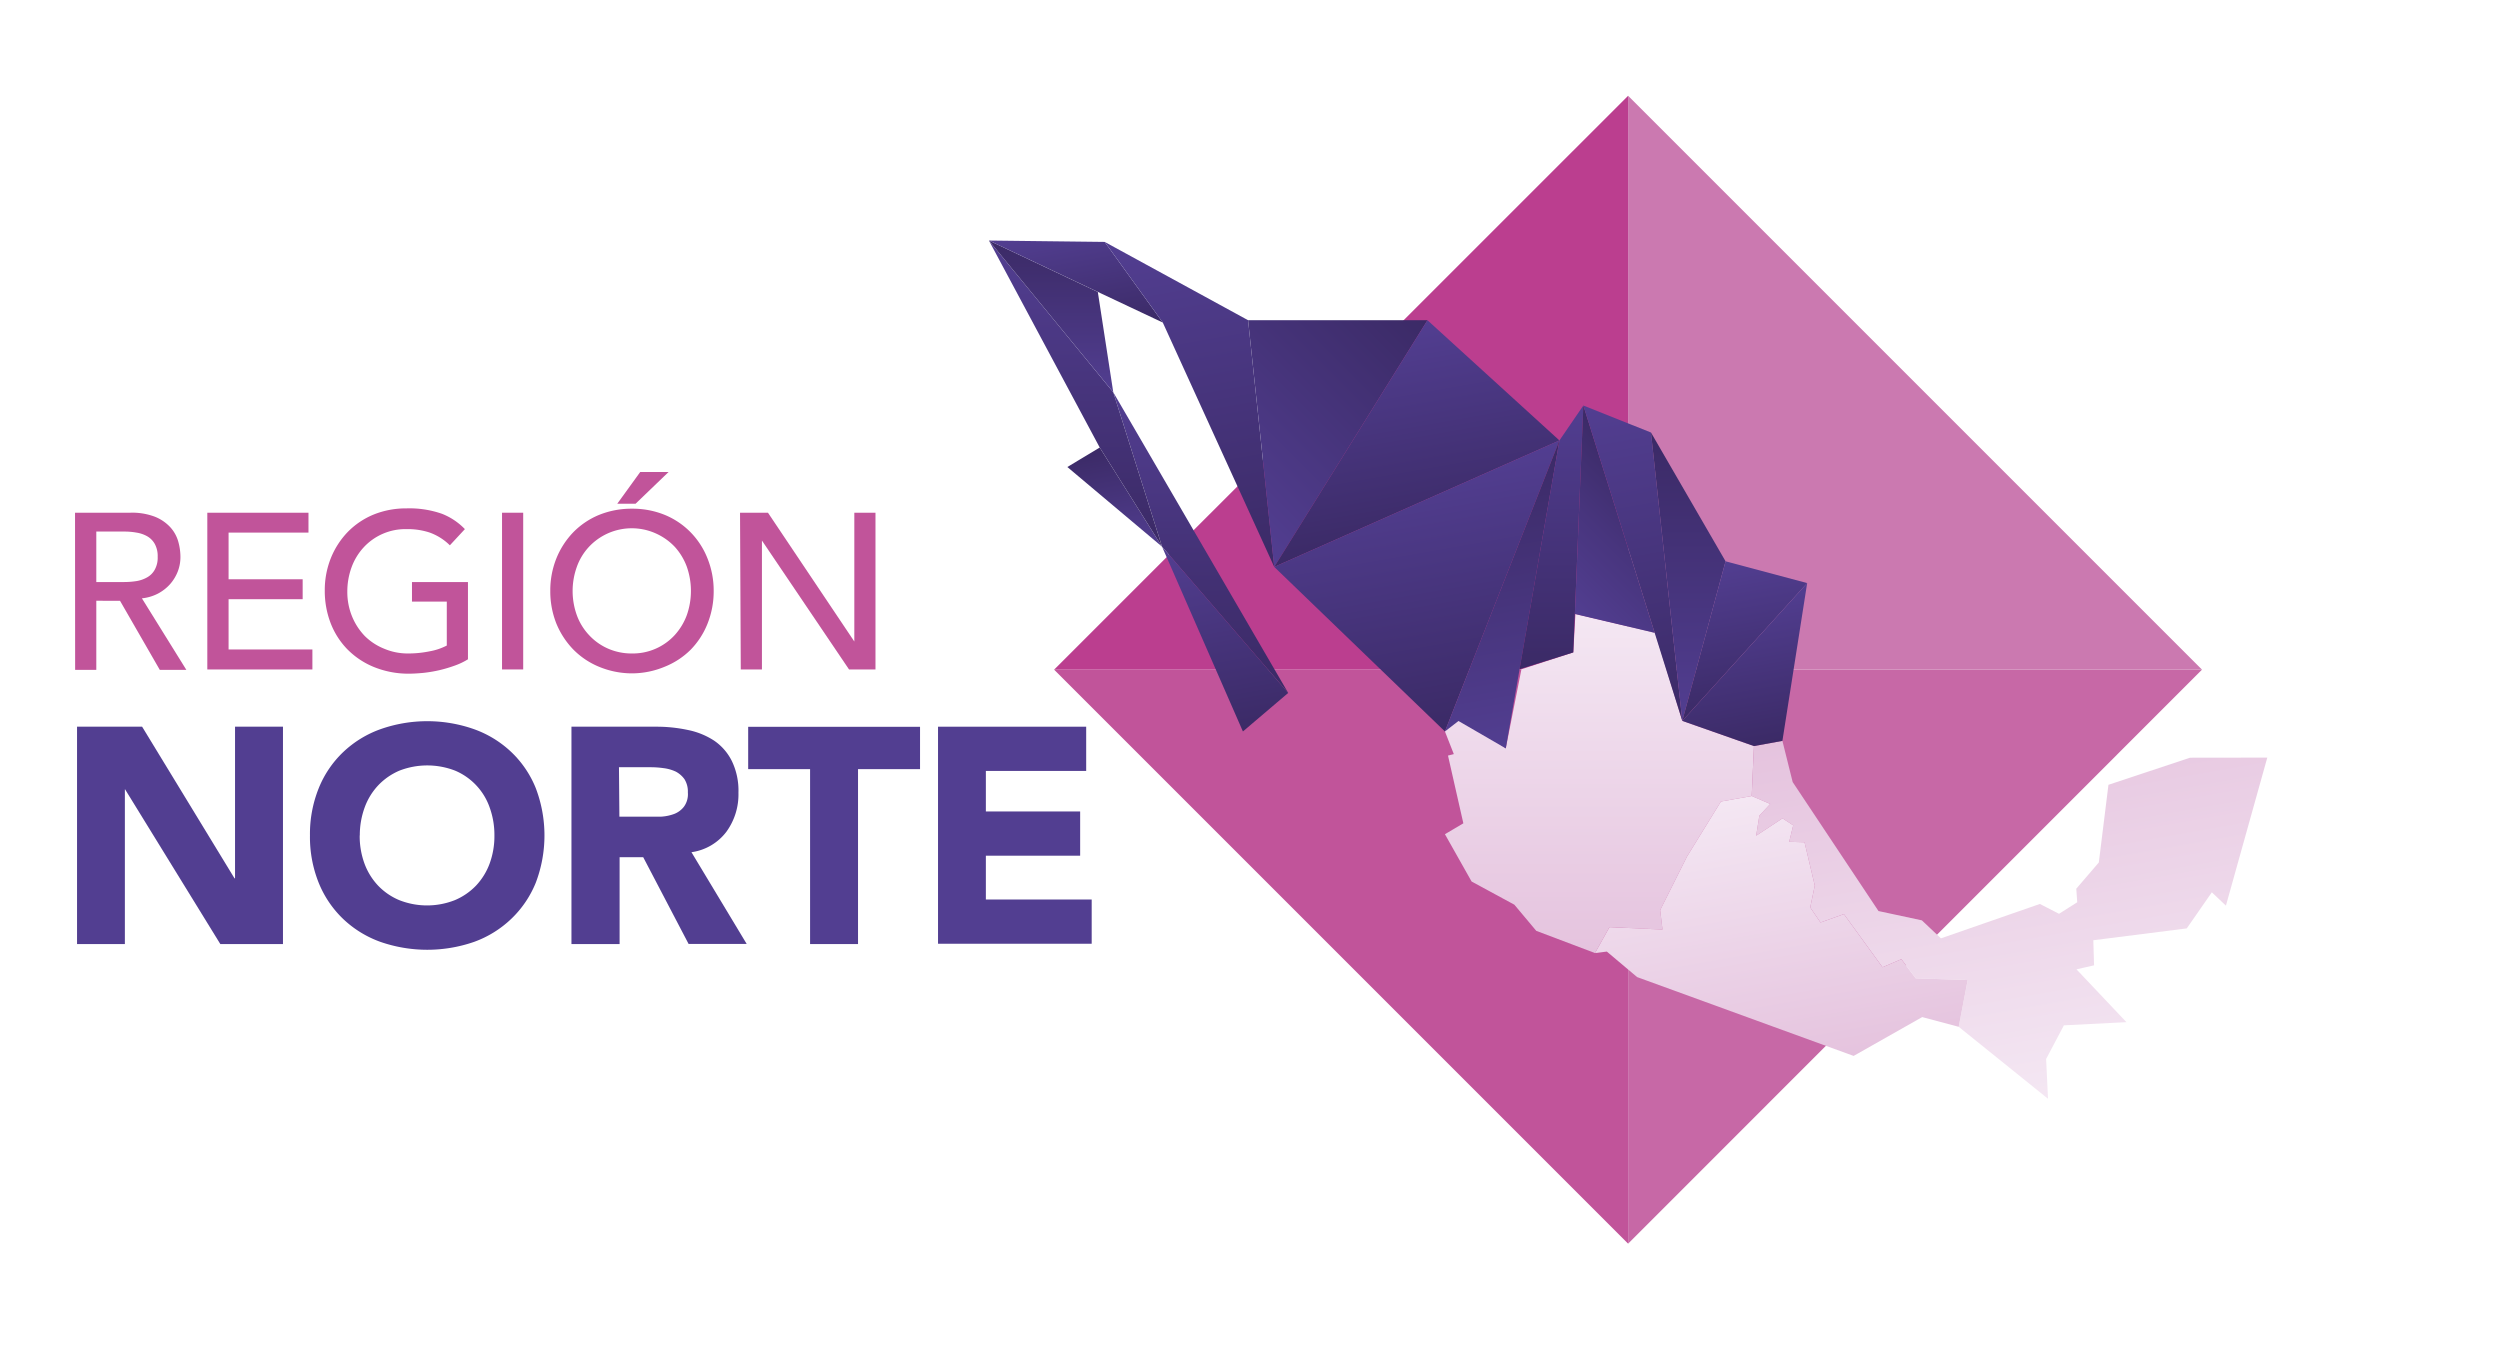 <svg id="Capa_1" data-name="Capa 1" xmlns="http://www.w3.org/2000/svg" xmlns:xlink="http://www.w3.org/1999/xlink" viewBox="0 0 236.24 127.06"><defs><style>.cls-1{fill:#c1549a;}.cls-2{fill:#c768a6;}.cls-3{fill:#cb79b0;}.cls-4{fill:#bb3e8f;}.cls-5{fill:url(#Degradado_sin_nombre_7);}.cls-6{fill:url(#Degradado_sin_nombre_42);}.cls-7{fill:url(#Degradado_sin_nombre_7-2);}.cls-8{fill:url(#Degradado_sin_nombre_40);}.cls-9{fill:url(#Degradado_sin_nombre_37);}.cls-10{fill:url(#Degradado_sin_nombre_35);}.cls-11{fill:url(#Degradado_sin_nombre_34);}.cls-12{fill:url(#Degradado_sin_nombre_32);}.cls-13{fill:url(#Degradado_sin_nombre_31);}.cls-14{fill:url(#Degradado_sin_nombre_53);}.cls-15{fill:url(#Degradado_sin_nombre_4);}.cls-16{fill:url(#Degradado_sin_nombre_4-2);}.cls-17{fill:url(#Degradado_sin_nombre_53-2);}.cls-18{fill:url(#Degradado_sin_nombre_16);}.cls-19{fill:url(#Degradado_sin_nombre_15);}.cls-20{fill:url(#Degradado_sin_nombre_21);}.cls-21{fill:url(#Degradado_sin_nombre_11);}.cls-22{fill:url(#Degradado_sin_nombre_21-2);}.cls-23{fill:url(#Degradado_sin_nombre_21-3);}.cls-24{fill:url(#Degradado_sin_nombre_21-4);}.cls-25{fill:#523e91;}</style><linearGradient id="Degradado_sin_nombre_7" x1="151.14" y1="90.06" x2="151.14" y2="58.03" gradientUnits="userSpaceOnUse"><stop offset="0" stop-color="#e5c3de"/><stop offset="1" stop-color="#f4e7f3"/></linearGradient><linearGradient id="Degradado_sin_nombre_42" x1="195.09" y1="103.56" x2="188.55" y2="66.46" gradientUnits="userSpaceOnUse"><stop offset="0" stop-color="#f4e7f3"/><stop offset="1" stop-color="#e5c3de"/></linearGradient><linearGradient id="Degradado_sin_nombre_7-2" x1="169.98" y1="100.69" x2="165.49" y2="75.23" xlink:href="#Degradado_sin_nombre_7"/><linearGradient id="Degradado_sin_nombre_40" x1="113.46" y1="65.48" x2="113.46" y2="37.07" gradientUnits="userSpaceOnUse"><stop offset="0" stop-color="#3b2a66"/><stop offset="0.37" stop-color="#423073"/><stop offset="1" stop-color="#523e91"/></linearGradient><linearGradient id="Degradado_sin_nombre_37" x1="106.11" y1="52.31" x2="104.33" y2="42.22" gradientUnits="userSpaceOnUse"><stop offset="0" stop-color="#523e91"/><stop offset="1" stop-color="#3b2a66"/></linearGradient><linearGradient id="Degradado_sin_nombre_35" x1="101.63" y1="51.66" x2="101.63" y2="22.73" gradientUnits="userSpaceOnUse"><stop offset="0" stop-color="#3b2a66"/><stop offset="1" stop-color="#523e91"/></linearGradient><linearGradient id="Degradado_sin_nombre_34" x1="99.32" y1="37.07" x2="99.32" y2="22.73" xlink:href="#Degradado_sin_nombre_37"/><linearGradient id="Degradado_sin_nombre_32" x1="102.57" y1="31.77" x2="100.75" y2="21.44" xlink:href="#Degradado_sin_nombre_35"/><linearGradient id="Degradado_sin_nombre_31" x1="116.06" y1="54.34" x2="110.33" y2="21.82" xlink:href="#Degradado_sin_nombre_35"/><linearGradient id="Degradado_sin_nombre_53" x1="113.97" y1="47.13" x2="132.86" y2="28.23" xlink:href="#Degradado_sin_nombre_37"/><linearGradient id="Degradado_sin_nombre_4" x1="134.5" y1="51.09" x2="130.95" y2="30.95" xlink:href="#Degradado_sin_nombre_35"/><linearGradient id="Degradado_sin_nombre_4-2" x1="137.65" y1="68.92" x2="133.27" y2="44.1" xlink:href="#Degradado_sin_nombre_35"/><linearGradient id="Degradado_sin_nombre_53-2" x1="144.58" y1="70.32" x2="139.76" y2="42.96" xlink:href="#Degradado_sin_nombre_37"/><linearGradient id="Degradado_sin_nombre_16" x1="146.61" y1="63.24" x2="146.61" y2="38.32" gradientUnits="userSpaceOnUse"><stop offset="0" stop-color="#3b2a66"/><stop offset="0.74" stop-color="#4b3885"/><stop offset="1" stop-color="#523e91"/></linearGradient><linearGradient id="Degradado_sin_nombre_15" x1="146.42" y1="55.63" x2="156.67" y2="45.38" gradientUnits="userSpaceOnUse"><stop offset="0" stop-color="#523e91"/><stop offset="0.49" stop-color="#48357e"/><stop offset="1" stop-color="#3b2a66"/></linearGradient><linearGradient id="Degradado_sin_nombre_21" x1="157.88" y1="68.31" x2="152.5" y2="37.82" gradientUnits="userSpaceOnUse"><stop offset="0" stop-color="#3b2a66"/><stop offset="0.04" stop-color="#3c2b68"/><stop offset="1" stop-color="#523e91"/></linearGradient><linearGradient id="Degradado_sin_nombre_11" x1="159.54" y1="68.12" x2="159.54" y2="40.87" gradientUnits="userSpaceOnUse"><stop offset="0" stop-color="#523e91"/><stop offset="0.26" stop-color="#4b3885"/><stop offset="1" stop-color="#3b2a66"/></linearGradient><linearGradient id="Degradado_sin_nombre_21-2" x1="165.8" y1="66.92" x2="163.35" y2="52.99" xlink:href="#Degradado_sin_nombre_21"/><linearGradient id="Degradado_sin_nombre_21-3" x1="166.41" y1="70.38" x2="163.93" y2="56.31" xlink:href="#Degradado_sin_nombre_21"/><linearGradient id="Degradado_sin_nombre_21-4" x1="117.62" y1="69.09" x2="114.41" y2="50.85" xlink:href="#Degradado_sin_nombre_21"/></defs><polygon class="cls-1" points="153.85 117.52 99.61 63.28 153.85 63.28 153.85 117.52"/><polygon class="cls-2" points="208.08 63.28 153.85 117.52 153.85 63.28 208.08 63.28"/><polygon class="cls-3" points="153.85 9.05 208.08 63.28 153.85 63.28 153.85 9.05"/><polygon class="cls-4" points="99.61 63.28 153.85 9.05 153.85 63.28 99.61 63.28"/><polygon class="cls-5" points="136.54 69.12 137.77 67.58 142.29 70.72 143.77 63.24 148.67 61.65 148.87 58.02 156.41 59.8 158.97 68.12 165.74 70.5 165.53 75.22 162.62 75.74 159.41 80.95 156.88 86 157.1 87.84 152.09 87.61 150.72 90.06 145.17 87.96 143.1 85.49 139.06 83.3 136.54 78.83 138.28 77.8 136.83 71.4 137.38 71.26 136.54 69.12"/><polygon class="cls-6" points="165.53 75.22 165.74 70.5 168.43 70.01 169.4 73.9 177.51 86.09 181.61 86.97 183.41 88.67 192.76 85.42 194.57 86.35 196.29 85.26 196.2 83.98 198.33 81.5 199.24 74.16 206.95 71.6 214.25 71.59 210.34 85.58 209.01 84.32 206.64 87.73 197.81 88.85 197.88 91.22 196.22 91.6 200.94 96.59 195.03 96.89 193.35 100.07 193.53 103.83 185.09 97.03 185.94 92.61 181.03 92.45 179.67 90.64 177.89 91.4 174.24 86.38 172.03 87.17 171.06 85.75 171.49 83.68 170.52 79.59 169.07 79.55 169.45 77.99 168.44 77.33 165.95 78.97 166.25 77.08 167.28 75.97 165.53 75.22"/><polygon class="cls-7" points="165.53 75.22 167.28 75.97 166.25 77.08 165.95 78.97 168.44 77.33 169.45 77.99 169.07 79.55 170.52 79.59 171.49 83.68 171.06 85.75 172.03 87.17 174.24 86.38 177.89 91.4 179.67 90.64 181.03 92.45 185.94 92.61 185.09 97.03 181.64 96.11 175.16 99.78 154.7 92.33 151.84 89.92 150.72 90.06 152.09 87.61 157.1 87.84 156.88 86 159.41 80.95 162.62 75.74 165.53 75.22"/><polygon class="cls-8" points="109.81 51.66 121.73 65.48 105.2 37.07 109.81 51.66"/><polygon class="cls-9" points="109.81 51.66 100.86 44.13 103.92 42.29 109.81 51.66"/><polygon class="cls-10" points="109.81 51.66 105.2 37.07 93.45 22.73 103.92 42.29 109.81 51.66"/><polygon class="cls-11" points="105.2 37.07 93.45 22.73 103.74 27.59 105.2 37.07"/><polygon class="cls-12" points="93.45 22.73 104.39 22.86 109.88 30.48 93.45 22.73"/><polygon class="cls-13" points="104.39 22.86 117.94 30.26 120.41 53.57 109.88 30.48 104.39 22.86"/><polygon class="cls-14" points="117.94 30.26 134.89 30.26 120.41 53.57 117.94 30.26"/><polygon class="cls-15" points="134.89 30.26 147.36 41.62 120.41 53.57 134.89 30.26"/><polygon class="cls-16" points="147.36 41.62 136.54 69.12 120.41 53.57 147.36 41.62"/><polygon class="cls-17" points="137.82 68.13 136.54 69.12 147.36 41.62 142.29 70.72 137.82 68.13"/><polygon class="cls-18" points="148.67 61.65 149.62 38.32 147.36 41.62 143.59 63.24 148.67 61.65"/><polygon class="cls-19" points="156.36 59.8 149.62 38.32 148.82 58.02 156.36 59.8"/><polygon class="cls-20" points="149.62 38.32 156.01 40.87 158.97 68.12 149.62 38.32"/><polygon class="cls-21" points="156.01 40.87 163.06 53.04 158.97 68.12 156.01 40.87"/><polygon class="cls-22" points="163.06 53.04 170.77 55.1 158.97 68.12 163.06 53.04"/><polygon class="cls-23" points="158.97 68.12 170.77 55.1 168.43 70.01 165.74 70.5 158.97 68.12"/><polygon class="cls-24" points="121.73 65.48 117.45 69.12 109.81 51.66 121.73 65.48"/><path class="cls-25" d="M7.28,68.67h6.15L22.16,83h.05V68.67h4.53V89.21H20.82l-9-14.62H11.8V89.21H7.28Z"/><path class="cls-25" d="M29.29,78.94a11.58,11.58,0,0,1,.83-4.46,9.71,9.71,0,0,1,2.31-3.41,10,10,0,0,1,3.51-2.16,13.32,13.32,0,0,1,8.87,0,10,10,0,0,1,3.51,2.16,9.71,9.71,0,0,1,2.31,3.41,12.57,12.57,0,0,1,0,8.93,9.81,9.81,0,0,1-2.31,3.41A10,10,0,0,1,44.81,89a13.49,13.49,0,0,1-8.87,0,10,10,0,0,1-3.51-2.16,9.81,9.81,0,0,1-2.31-3.41A11.6,11.6,0,0,1,29.29,78.94Zm4.7,0a7.54,7.54,0,0,0,.45,2.66,6.13,6.13,0,0,0,1.29,2.09,5.93,5.93,0,0,0,2,1.37,7.14,7.14,0,0,0,5.25,0,6,6,0,0,0,2-1.37,6.13,6.13,0,0,0,1.29-2.09,7.54,7.54,0,0,0,.45-2.66,7.62,7.62,0,0,0-.45-2.64A5.88,5.88,0,0,0,43,72.82a7.28,7.28,0,0,0-5.25,0,6,6,0,0,0-2,1.38,6.08,6.08,0,0,0-1.29,2.1A7.62,7.62,0,0,0,34,78.94Z"/><path class="cls-25" d="M54,68.67H62a14.09,14.09,0,0,1,3,.31,7.1,7.1,0,0,1,2.47,1,5.05,5.05,0,0,1,1.68,1.92,6.41,6.41,0,0,1,.63,3,6,6,0,0,1-1.14,3.7,5,5,0,0,1-3.3,1.93l5.22,8.67H65.07L60.78,81H58.55v8.21H54Zm4.53,8.5h2.67c.4,0,.83,0,1.29,0a4.26,4.26,0,0,0,1.23-.26,2.13,2.13,0,0,0,.91-.68A2,2,0,0,0,65,74.88a2.2,2.2,0,0,0-.32-1.25,2.39,2.39,0,0,0-.81-.71,3.81,3.81,0,0,0-1.14-.33,8.83,8.83,0,0,0-1.24-.09h-3Z"/><path class="cls-25" d="M76.55,72.68H70.7v-4H86.94v4H81.08V89.21H76.55Z"/><path class="cls-25" d="M88.64,68.67h14v4.18H93.16v3.83h8.91v4.18H93.16V85h10v4.18H88.64Z"/><path class="cls-1" d="M7.09,48.45H12.3a6,6,0,0,1,2.34.38,4,4,0,0,1,1.46,1,3.37,3.37,0,0,1,.74,1.33,5.34,5.34,0,0,1,.21,1.44A3.78,3.78,0,0,1,16.8,54a4,4,0,0,1-.72,1.19,4.1,4.1,0,0,1-1.15.9,4.2,4.2,0,0,1-1.52.45l4.2,6.76H15.1l-3.76-6.53H9.1v6.53h-2ZM9.1,55h2.64a7.55,7.55,0,0,0,1.16-.09,3,3,0,0,0,1-.35,1.85,1.85,0,0,0,.72-.72,2.32,2.32,0,0,0,.28-1.22,2.38,2.38,0,0,0-.28-1.23,1.91,1.91,0,0,0-.72-.72,3,3,0,0,0-1-.34,6.49,6.49,0,0,0-1.16-.1H9.1Z"/><path class="cls-1" d="M19.59,48.45h9.56v1.88H21.6v4.41h7v1.88h-7v4.75h7.92v1.89H19.59Z"/><path class="cls-1" d="M44.22,55v7.3a6.38,6.38,0,0,1-1.23.59,13.16,13.16,0,0,1-1.43.43,12.88,12.88,0,0,1-1.51.26c-.51.05-1,.08-1.43.08A8.64,8.64,0,0,1,35.26,63a7.49,7.49,0,0,1-2.49-1.7,7.32,7.32,0,0,1-1.55-2.48,8.46,8.46,0,0,1-.53-3,8.14,8.14,0,0,1,.57-3.07,7.71,7.71,0,0,1,1.59-2.47,7.31,7.31,0,0,1,2.44-1.65,8.14,8.14,0,0,1,3.12-.59,9.29,9.29,0,0,1,3.35.51A6.09,6.09,0,0,1,43.93,50l-1.42,1.53a5.21,5.21,0,0,0-1.95-1.22A6.68,6.68,0,0,0,38.41,50a5.37,5.37,0,0,0-4.06,1.74,5.61,5.61,0,0,0-1.13,1.87,6.68,6.68,0,0,0-.4,2.29,6.12,6.12,0,0,0,.44,2.33,5.87,5.87,0,0,0,1.22,1.88A5.5,5.5,0,0,0,36.3,61.3a5.66,5.66,0,0,0,2.28.45,9.93,9.93,0,0,0,2-.2A5.66,5.66,0,0,0,42.22,61V56.85H38.93V55Z"/><path class="cls-1" d="M47.44,48.45h2V63.26h-2Z"/><path class="cls-1" d="M59.71,63.63A8.14,8.14,0,0,1,56.59,63a7.31,7.31,0,0,1-2.44-1.65,7.78,7.78,0,0,1-1.59-2.46A8.23,8.23,0,0,1,52,55.85a8.14,8.14,0,0,1,.57-3.07,7.71,7.71,0,0,1,1.59-2.47,7.31,7.31,0,0,1,2.44-1.65,8.14,8.14,0,0,1,3.12-.59,8.05,8.05,0,0,1,3.11.59,7.31,7.31,0,0,1,2.44,1.65,7.39,7.39,0,0,1,1.59,2.47,8.14,8.14,0,0,1,.58,3.07,8.23,8.23,0,0,1-.58,3.08,7.45,7.45,0,0,1-1.59,2.46A7.31,7.31,0,0,1,62.82,63,8.05,8.05,0,0,1,59.71,63.63Zm0-1.88A5.37,5.37,0,0,0,63.77,60a5.77,5.77,0,0,0,1.13-1.87,6.92,6.92,0,0,0,0-4.58,5.77,5.77,0,0,0-1.13-1.87A5.63,5.63,0,0,0,62,50.42a5.54,5.54,0,0,0-6.36,1.27,5.45,5.45,0,0,0-1.13,1.87,6.76,6.76,0,0,0,0,4.58A5.45,5.45,0,0,0,55.65,60a5.37,5.37,0,0,0,1.76,1.27A5.5,5.5,0,0,0,59.71,61.75ZM60.5,44.6h2.68l-3.12,3H58.33Z"/><path class="cls-1" d="M69.93,48.45h2.64l8.16,12.17h0V48.45h2V63.26H80.23L72,51.08h0V63.26h-2Z"/></svg>